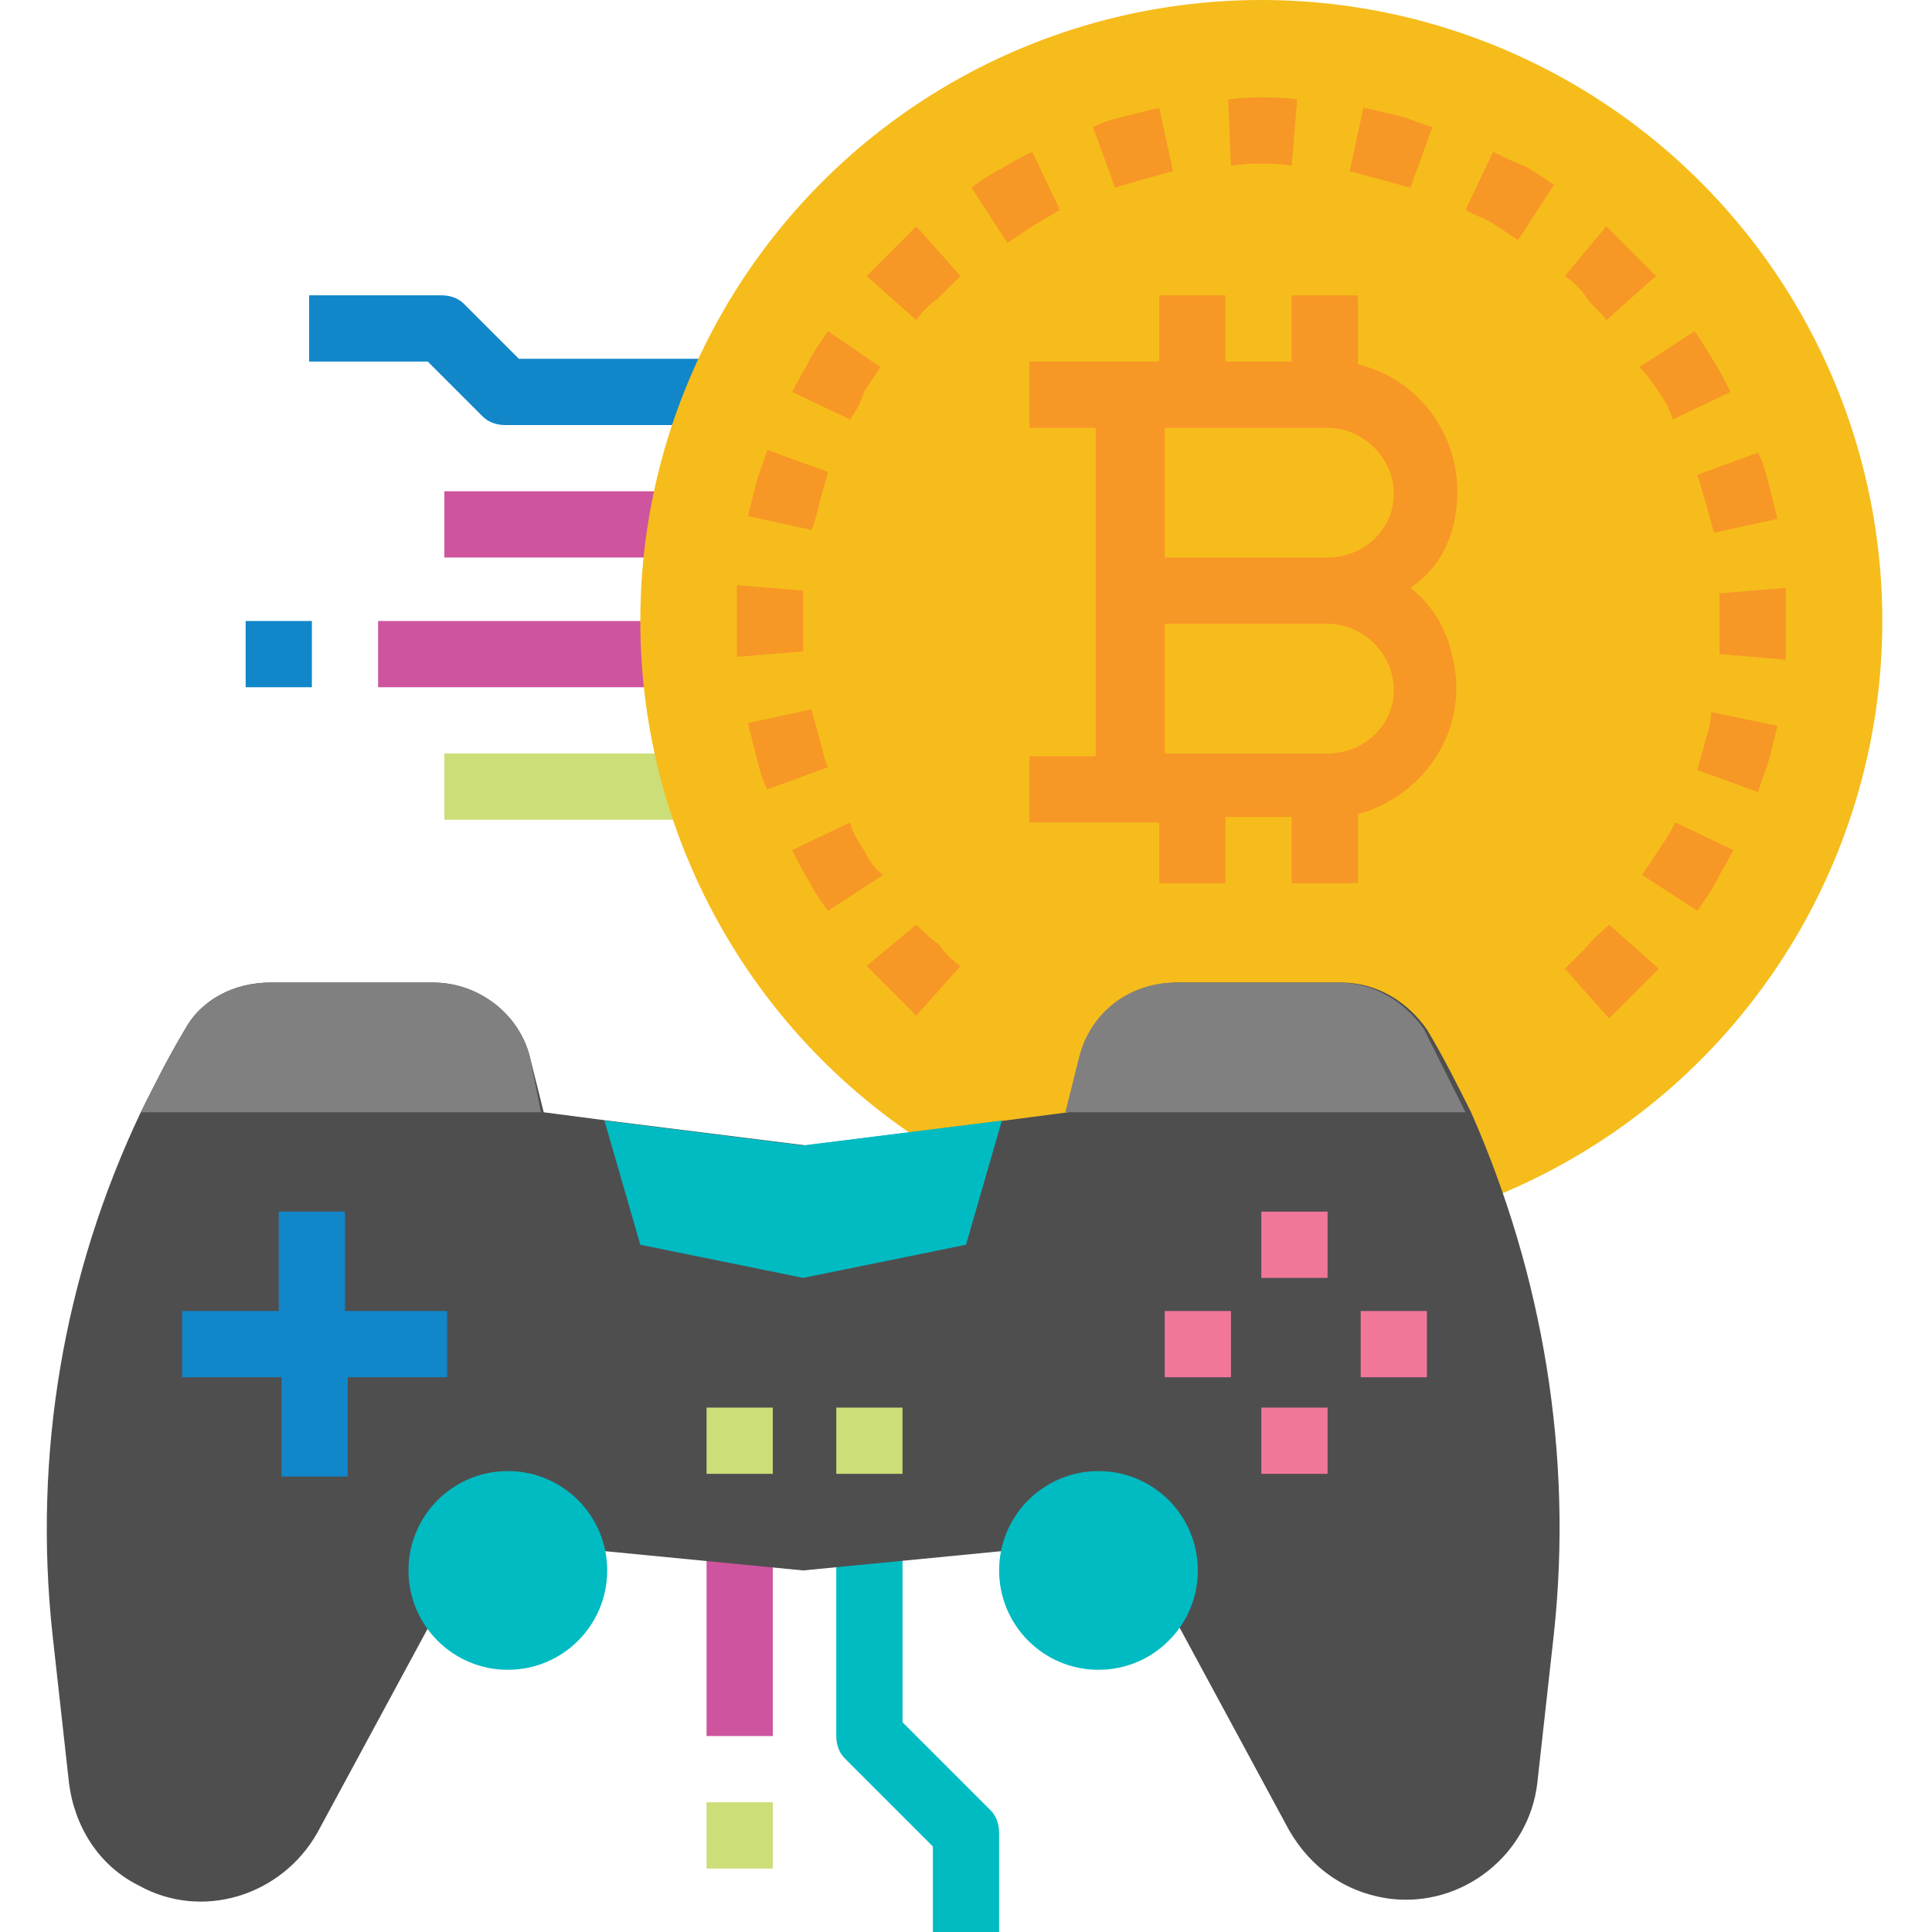 <?xml version="1.0" encoding="utf-8"?>
<!-- Generator: Adobe Illustrator 26.5.0, SVG Export Plug-In . SVG Version: 6.00 Build 0)  -->
<svg version="1.1" id="Flat" xmlns="http://www.w3.org/2000/svg" xmlns:xlink="http://www.w3.org/1999/xlink" x="0px" y="0px"
	 width="70px" height="70px" viewBox="0 0 70 70" style="enable-background:new 0 0 70 70;" xml:space="preserve">
<style type="text/css">
	.st0{fill:#CE549E;}
	.st1{fill:#00BBC1;}
	.st2{fill:#CBDE77;}
	.st3{fill:#1186C8;}
	.st4{fill:#F6BC1B;}
	.st5{fill:#4E4E4F;}
	.st6{fill:#F17799;}
	.st7{fill:#808080;}
	.st8{fill:#F79726;}
</style>
<g>
	<path class="st0" d="M25.6,54.6h2.4v8.3h-2.4V54.6z"/>
	<path class="st1" d="M36.2,70h-2.4v-3.1l-3.2-3.2c-0.2-0.2-0.3-0.5-0.3-0.8v-8.3h2.4v7.8l3.2,3.2c0.2,0.2,0.3,0.5,0.3,0.8V70z"/>
	<path class="st2" d="M25.6,65.3h2.4v2.4h-2.4V65.3z"/>
	<path class="st0" d="M13.7,22.5h14.2v2.4H13.7V22.5z"/>
	<path class="st3" d="M8.9,22.5h2.4v2.4H8.9V22.5z"/>
	<path class="st2" d="M16.1,27.3h11.9v2.4H16.1V27.3z"/>
	<path class="st0" d="M16.1,17.8h11.9v2.4H16.1V17.8z"/>
	<path class="st3" d="M11.3,10.7h4.7c0.3,0,0.6,0.1,0.8,0.3l2,2h9v2.4h-9.5c-0.3,0-0.6-0.1-0.8-0.3l-2-2h-4.3V10.7z"/>
	<circle class="st4" cx="45.7" cy="22.5" r="22.5"/>
	<path class="st5" d="M56.3,59.2l-0.6,5.4c-0.3,2.6-2.7,4.5-5.3,4.2c-1.6-0.2-2.9-1.1-3.7-2.5l-4-7.4l-6.4-2.7l-7.2,0.7l-7.2-0.7
		L15.5,59l-4,7.4c-1.3,2.3-4.2,3.2-6.5,1.9c-1.4-0.7-2.3-2.1-2.5-3.7l-0.6-5.4c-0.7-6.5,0.4-13,3.2-18.9c0.5-1,1-2,1.6-3
		c0.6-1.1,1.8-1.7,3.1-1.7h5.9c1.6,0,3.1,1.1,3.5,2.7l0.5,2l2.3,0.3l7.2,0.9l7.2-0.9l2.3-0.3l0.5-2c0.4-1.6,1.8-2.7,3.5-2.7h5.9
		c1.3,0,2.4,0.7,3.1,1.7c0.6,1,1.1,2,1.6,3C55.9,46.2,57,52.7,56.3,59.2z"/>
	<path class="st3" d="M16.1,47.5h-3.6v-3.6h-2.4v3.6H6.6v2.4h3.6v3.6h2.4v-3.6h3.6V47.5z"/>
	<path class="st6" d="M49.3,47.5h2.4v2.4h-2.4V47.5z"/>
	<path class="st6" d="M42.2,47.5h2.4v2.4h-2.4V47.5z"/>
	<path class="st6" d="M45.7,43.9h2.4v2.4h-2.4V43.9z"/>
	<path class="st6" d="M45.7,51h2.4v2.4h-2.4V51z"/>
	<circle class="st1" cx="18.4" cy="56.9" r="3.6"/>
	<circle class="st1" cx="39.8" cy="56.9" r="3.6"/>
	<path class="st2" d="M25.6,51h2.4v2.4h-2.4V51z"/>
	<path class="st2" d="M30.3,51h2.4v2.4h-2.4V51z"/>
	<path class="st1" d="M36.3,40.6L35,45.1l-5.9,1.2l-5.9-1.2l-1.3-4.5l7.2,0.9L36.3,40.6z"/>
	<path class="st7" d="M19.6,40.3H5.1c0.5-1,1-2,1.6-3c0.6-1.1,1.8-1.7,3.1-1.7h5.9c1.6,0,3.1,1.1,3.5,2.7L19.6,40.3z"/>
	<path class="st7" d="M53.1,40.3H38.6l0.5-2c0.4-1.6,1.8-2.7,3.5-2.7h5.9c1.3,0,2.4,0.7,3.1,1.7C52.1,38.3,52.6,39.3,53.1,40.3
		L53.1,40.3z"/>
	<g>
		<path class="st8" d="M29.7,18.2c0.1-0.4,0.2-0.7,0.3-1.1l-2.2-0.8c-0.1,0.4-0.3,0.8-0.4,1.2c-0.1,0.4-0.2,0.8-0.3,1.2l2.3,0.5
			C29.5,19,29.6,18.6,29.7,18.2L29.7,18.2z"/>
		<path class="st8" d="M29.1,22.5c0-0.4,0-0.7,0-1.1l-2.4-0.2c0,0.4,0,0.8,0,1.3c0,0.4,0,0.8,0,1.3l2.4-0.2
			C29.1,23.3,29.1,22.9,29.1,22.5z"/>
		<path class="st8" d="M29.7,26.8c-0.1-0.4-0.2-0.7-0.3-1.1l-2.3,0.5c0.1,0.4,0.2,0.8,0.3,1.2c0.1,0.4,0.2,0.8,0.4,1.2l2.2-0.8
			C29.9,27.6,29.8,27.2,29.7,26.8L29.7,26.8z"/>
		<path class="st8" d="M51.1,6.8l0.8-2.2c-0.4-0.1-0.8-0.3-1.2-0.4S49.8,4,49.4,3.9l-0.5,2.3c0.4,0.1,0.7,0.2,1.1,0.3
			C50.4,6.6,50.7,6.7,51.1,6.8z"/>
		<path class="st8" d="M46.8,6L47,3.6c-0.8-0.1-1.7-0.1-2.5,0L44.6,6C45.4,5.9,46.1,5.9,46.8,6z"/>
		<path class="st8" d="M41.4,6.5c0.4-0.1,0.7-0.2,1.1-0.3L42,3.9c-0.4,0.1-0.8,0.2-1.2,0.3c-0.4,0.1-0.8,0.2-1.2,0.4l0.8,2.2
			C40.7,6.7,41.1,6.6,41.4,6.5L41.4,6.5z"/>
		<path class="st8" d="M38.4,7.6l-1-2.1c-0.4,0.2-0.8,0.4-1.1,0.6c-0.4,0.2-0.7,0.4-1.1,0.7l1.3,2c0.3-0.2,0.6-0.4,0.9-0.6
			C37.7,8,38.1,7.8,38.4,7.6L38.4,7.6z"/>
		<path class="st8" d="M32.3,9.1C32,9.4,31.7,9.7,31.4,10l1.8,1.6c0.2-0.3,0.5-0.6,0.8-0.8c0.3-0.3,0.5-0.5,0.8-0.8l-1.6-1.8
			C32.9,8.5,32.6,8.8,32.3,9.1z"/>
		<path class="st8" d="M31.3,14.2c0.2-0.3,0.4-0.6,0.6-0.9L30,12c-0.2,0.3-0.5,0.7-0.7,1.1s-0.4,0.7-0.6,1.1l2.1,1
			C31,14.9,31.2,14.6,31.3,14.2z"/>
		<path class="st8" d="M31.3,30.8c-0.2-0.3-0.4-0.6-0.5-1l-2.1,1c0.2,0.4,0.4,0.8,0.6,1.1c0.2,0.4,0.4,0.7,0.7,1.1l2-1.3
			C31.7,31.5,31.5,31.2,31.3,30.8L31.3,30.8z"/>
		<path class="st8" d="M33.2,33.5L31.4,35c0.3,0.3,0.6,0.6,0.9,0.9c0.3,0.3,0.6,0.6,0.9,0.9l1.6-1.8c-0.3-0.2-0.6-0.5-0.8-0.8
			C33.7,34,33.5,33.8,33.2,33.5L33.2,33.5z"/>
		<path class="st8" d="M57.5,34.3c-0.3,0.3-0.5,0.5-0.8,0.8l1.6,1.8c0.3-0.3,0.6-0.6,0.9-0.9s0.6-0.6,0.9-0.9l-1.8-1.6
			C58,33.8,57.7,34,57.5,34.3L57.5,34.3z"/>
		<path class="st8" d="M60.1,30.8c-0.2,0.3-0.4,0.6-0.6,0.9l2,1.3c0.2-0.3,0.5-0.7,0.7-1.1c0.2-0.4,0.4-0.7,0.6-1.1l-2.1-1
			C60.5,30.2,60.3,30.5,60.1,30.8z"/>
		<path class="st8" d="M61.8,26.8c-0.1,0.4-0.2,0.7-0.3,1.1l2.2,0.8c0.1-0.4,0.3-0.8,0.4-1.2c0.1-0.4,0.2-0.8,0.3-1.2L62,25.8
			C62,26.1,61.9,26.5,61.8,26.8L61.8,26.8z"/>
		<path class="st8" d="M64.7,21.3l-2.4,0.2c0,0.4,0,0.7,0,1.1c0,0.4,0,0.7,0,1.1l2.4,0.2c0-0.4,0-0.8,0-1.3
			C64.7,22.1,64.7,21.7,64.7,21.3z"/>
		<path class="st8" d="M61.8,18.2c0.1,0.4,0.2,0.7,0.3,1.1l2.3-0.5c-0.1-0.4-0.2-0.8-0.3-1.2c-0.1-0.4-0.2-0.8-0.4-1.2l-2.2,0.8
			C61.6,17.5,61.7,17.9,61.8,18.2L61.8,18.2z"/>
		<path class="st8" d="M60.1,14.2c0.2,0.3,0.4,0.6,0.5,1l2.1-1c-0.2-0.4-0.4-0.8-0.6-1.1s-0.4-0.7-0.7-1.1l-2,1.3
			C59.7,13.6,59.9,13.9,60.1,14.2L60.1,14.2z"/>
		<path class="st8" d="M58.2,11.6L60,10c-0.3-0.3-0.6-0.6-0.9-0.9c-0.3-0.3-0.6-0.6-0.9-0.9L56.7,10c0.3,0.2,0.6,0.5,0.8,0.8
			C57.7,11.1,58,11.3,58.2,11.6L58.2,11.6z"/>
		<path class="st8" d="M54.1,5.5l-1,2.1c0.3,0.2,0.7,0.3,1,0.5c0.3,0.2,0.6,0.4,0.9,0.6l1.3-2c-0.3-0.2-0.7-0.5-1.1-0.7
			C54.9,5.9,54.5,5.7,54.1,5.5z"/>
		<path class="st8" d="M52.8,17.8c0-2.2-1.5-4.1-3.6-4.6v-2.5h-2.4v2.4h-2.4v-2.4h-2.4v2.4h-4.7v2.4h2.4v11.9h-2.4v2.4h4.7V32h2.4
			v-2.4h2.4V32h2.4v-2.5c2.5-0.7,4.1-3.2,3.4-5.8c-0.2-0.9-0.7-1.8-1.5-2.4C52.3,20.5,52.8,19.2,52.8,17.8z M48.1,27.3h-5.9v-4.7
			h5.9c1.3,0,2.4,1.1,2.4,2.4S49.4,27.3,48.1,27.3z M48.1,20.2h-5.9v-4.7h5.9c1.3,0,2.4,1.1,2.4,2.4S49.4,20.2,48.1,20.2z"/>
	</g>
</g>
</svg>
